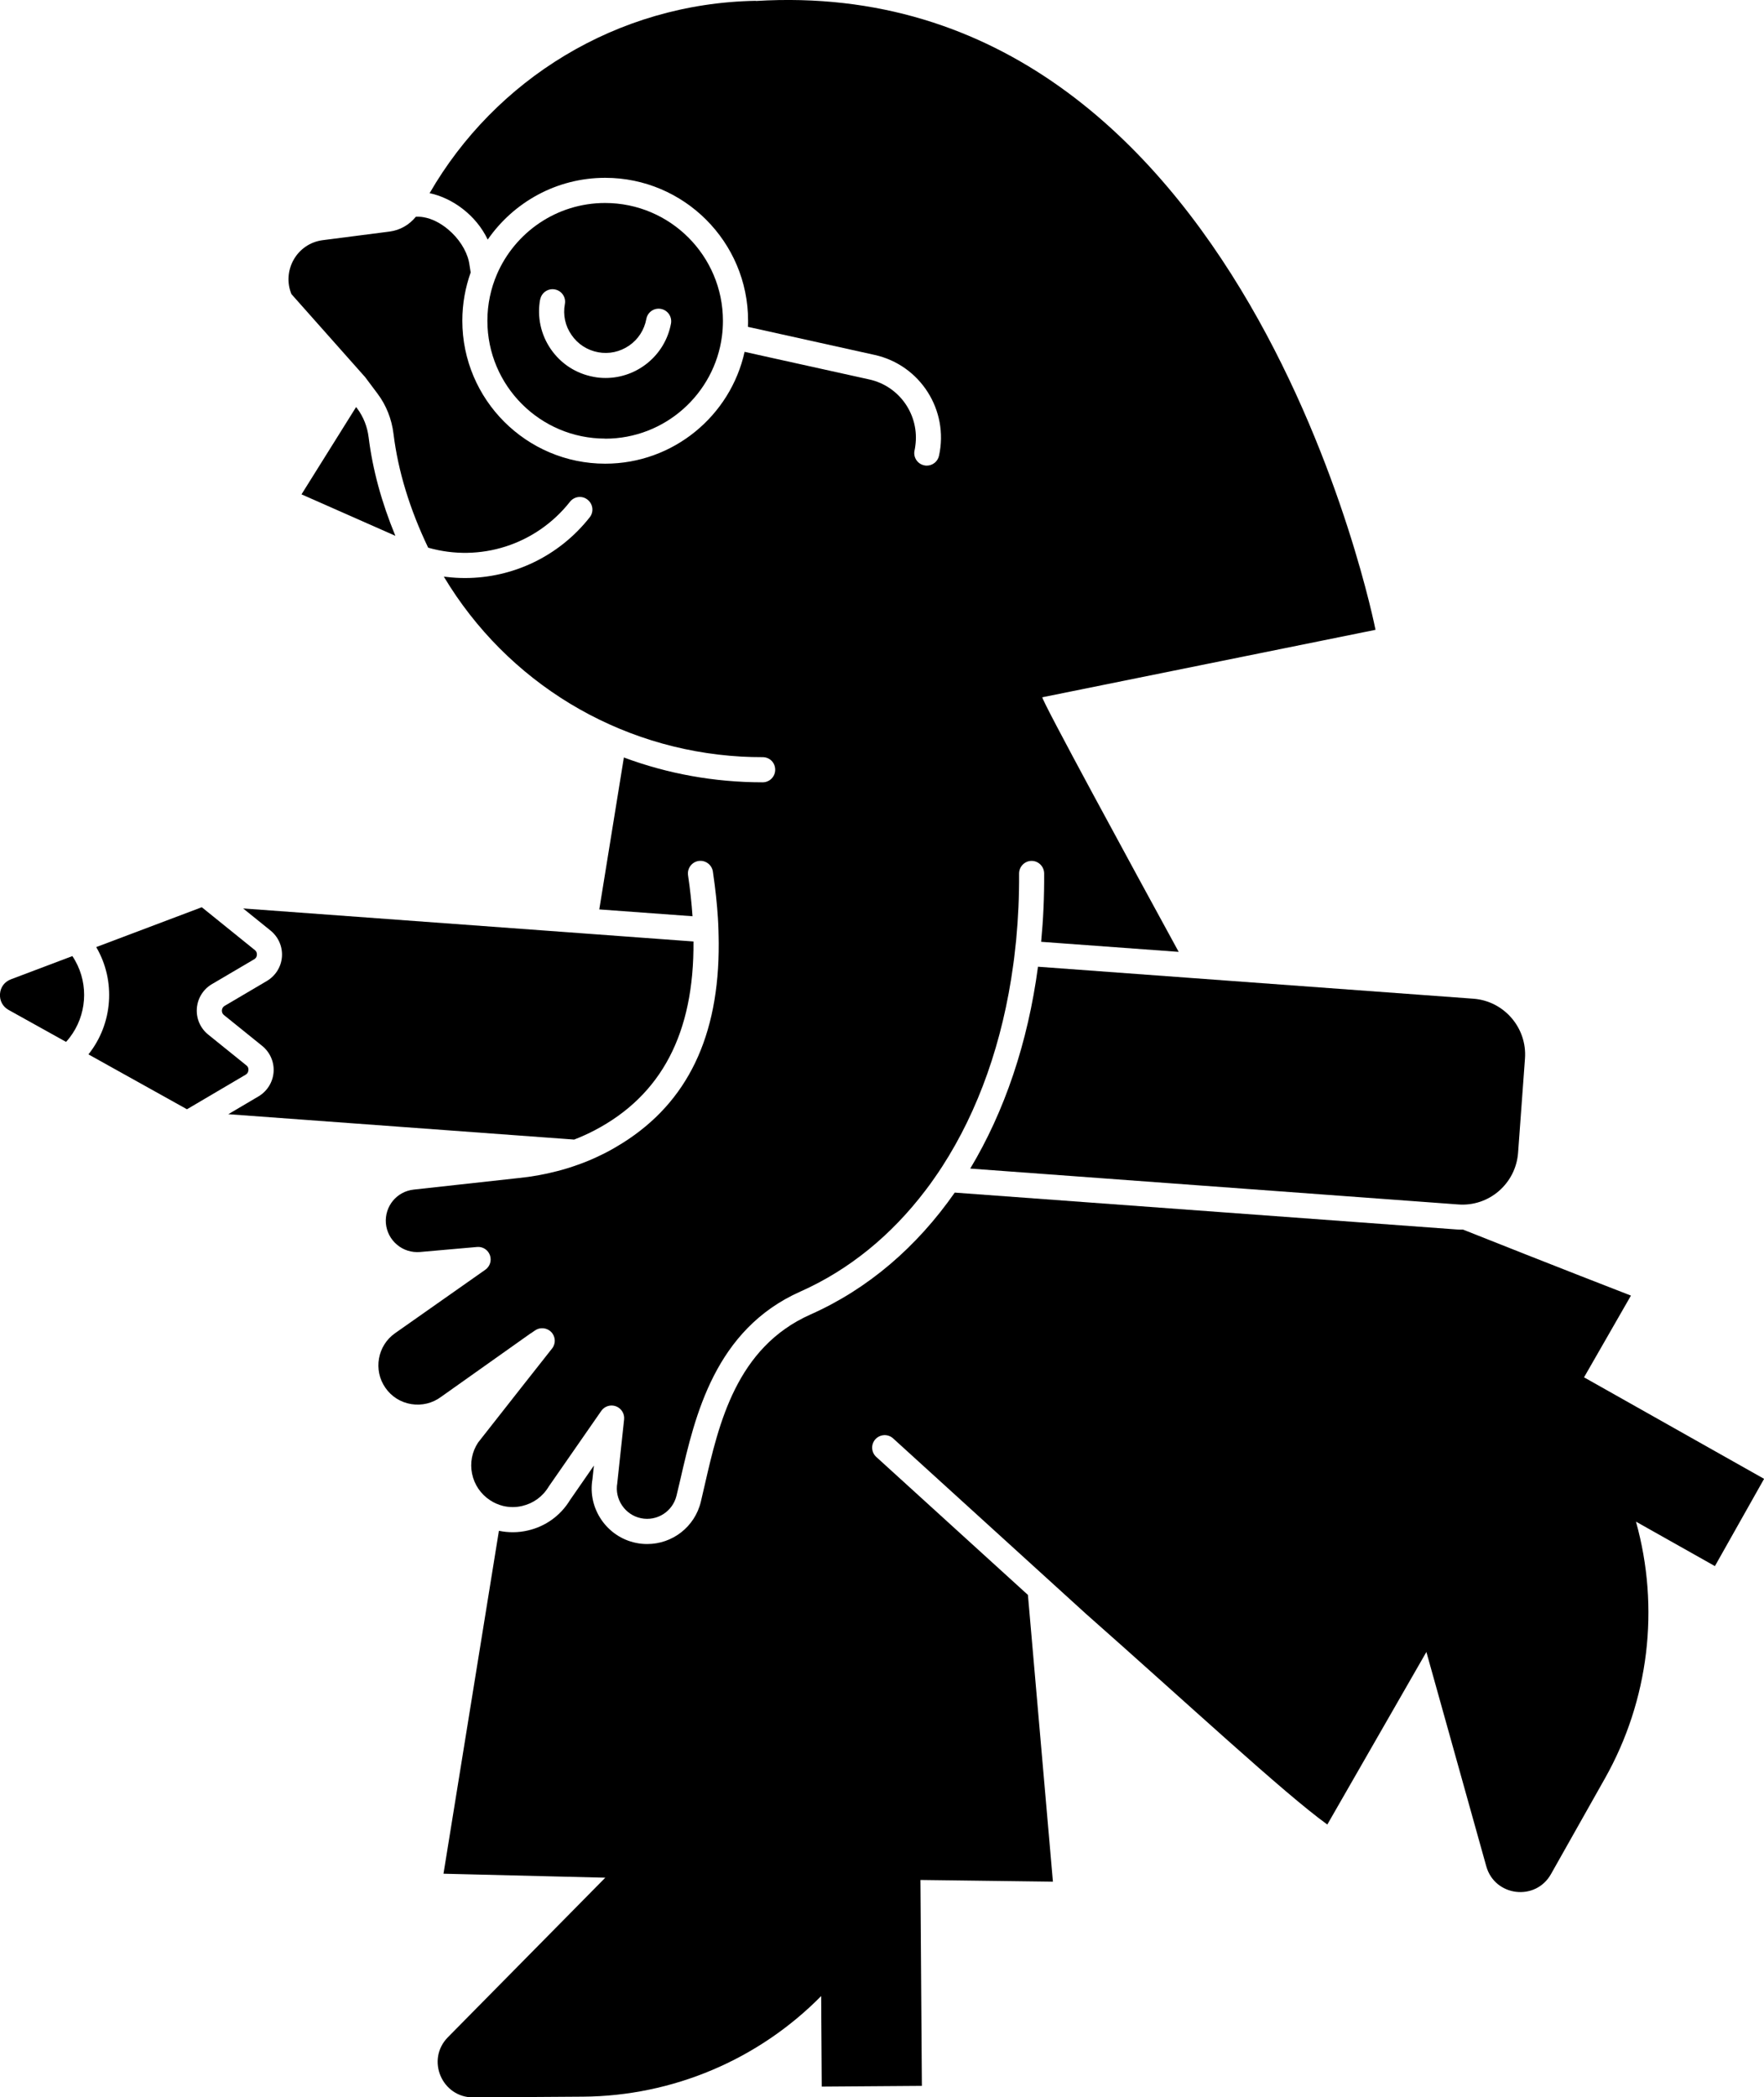 <?xml version="1.0" encoding="UTF-8"?>
<svg id="Layer_2" xmlns="http://www.w3.org/2000/svg" viewBox="0 0 217.41 258.4">
  <g id="Layer_2-2" data-name="Layer_2">
    <g>
      <path d="M217.41,182.2l-22.18-12.5,5.78-10.07s-9.84-3.81-20.69-8.13h-.06c-.25,0-.49,0-.75-.02l-61.84-4.54c-4.67,6.69-10.68,11.87-17.78,15.02-9.14,4.06-11.3,13.45-13.03,20.99-.16.72-.32,1.41-.48,2.07-.75,3.12-3.52,5.22-6.61,5.22-.45,0-.92-.04-1.38-.14-3.6-.73-6-4.25-5.37-7.86l.18-1.67-2.96,4.27c-1.16,1.9-3,3.23-5.18,3.73-1.19.28-2.41.28-3.57.04l-6.83,42.25,19.94.49-19.4,19.66c-2.72,2.76-.74,7.43,3.13,7.41l13.53-.09c11.04-.08,21.6-4.54,29.35-12.4l.07,11.16,12.34-.09-.18-25.37,16.33.21-3.08-35.33-18.69-17c-.63-.57-.68-1.55-.11-2.18.58-.63,1.55-.68,2.18-.11l23.74,21.59c12.53,11.06,24.45,22.15,29.78,25.99l12.21-21.26,7.38,26.4c1.04,3.73,6.08,4.35,7.98.96l6.65-11.79c5.42-9.61,6.79-20.99,3.82-31.63l9.73,5.48,6.06-10.75Z"/>
      <path d="M127.93,119.11c-1.25,9.37-4.12,17.83-8.35,24.87l52.4,3.85,7.75.57c1.82.14,3.61-.45,5-1.65,1.39-1.21,2.23-2.88,2.37-4.71l.85-11.61c.28-3.79-2.58-7.1-6.36-7.38l-34.6-2.54-19.06-1.4Z"/>
      <path d="M74.59,54.05c7.36,0,13.47-5.52,14.39-12.63.08-.62.12-1.25.12-1.89,0-8.01-6.51-14.52-14.52-14.52-5.98,0-11.12,3.63-13.34,8.8-.75,1.75-1.17,3.69-1.17,5.71,0,8.01,6.51,14.52,14.52,14.52ZM66.58,36.9c.15-.83.96-1.4,1.8-1.24.84.15,1.4.96,1.24,1.8-.25,1.34.04,2.7.82,3.81.77,1.13,1.94,1.88,3.28,2.13,1.34.25,2.7-.05,3.82-.82,1.12-.77,1.87-1.94,2.12-3.28.15-.84.96-1.4,1.8-1.24s1.39.96,1.24,1.8c-.73,3.94-4.18,6.71-8.06,6.71-.49,0-.99-.04-1.48-.14-2.16-.4-4.02-1.6-5.27-3.41-1.24-1.8-1.71-3.98-1.32-6.13Z"/>
      <path d="M70.78,140.4c.86-.33,1.69-.71,2.5-1.13,8.25-4.32,12.28-11.98,12.19-23.27l-12.11-.89-43.39-3.18,3.38,2.73c.96.78,1.49,1.98,1.4,3.22-.09,1.24-.79,2.35-1.85,2.98l-5.21,3.07c-.27.16-.33.41-.34.55-.01.13.01.39.26.59l4.71,3.8c.96.78,1.49,1.98,1.4,3.22s-.79,2.36-1.85,2.99l-3.73,2.2,41.17,3.02,1.49.11Z"/>
      <path d="M65.41,164.29l.52-.36c.62-.44,1.48-.36,2.02.2.53.56.57,1.42.09,2.02l-3.69,4.68-5.43,6.91c-.75,1.14-1.01,2.5-.74,3.83.28,1.36,1.07,2.52,2.23,3.28.49.32,1.02.55,1.57.69.77.19,1.58.2,2.38.01,1.37-.32,2.52-1.15,3.25-2.36.02-.03.04-.06.06-.09l6.44-9.27c.4-.57,1.14-.81,1.81-.56.66.25,1.07.91,1,1.61l-.83,7.74s0,.07-.01.11c-.36,1.98.95,3.93,2.93,4.33,1.97.4,3.89-.82,4.37-2.78.15-.65.32-1.33.48-2.03,1.79-7.78,4.24-18.43,14.79-23.12,6.03-2.68,11.23-6.96,15.41-12.46.37-.48.73-.97,1.07-1.47.35-.48.67-.98,1-1.48,4.45-6.88,7.46-15.35,8.75-24.84.07-.51.14-1.02.19-1.53.06-.51.12-1.02.17-1.53.25-2.66.38-5.4.36-8.19h0c0-.86.69-1.55,1.53-1.56h.01c.85,0,1.54.69,1.55,1.54.02,2.88-.11,5.69-.37,8.43l16.95,1.24c-5.42-9.92-17.09-31.34-16.8-31.37l41.06-8.31S153.59-3.57,93.15.12v-.02c-17.19.3-32.15,9.76-40.2,23.7,2.8.59,5.73,2.7,7.16,5.72,3.18-4.59,8.48-7.61,14.48-7.61,9.71,0,17.61,7.9,17.61,17.61,0,.25,0,.51-.02.75l15.62,3.46c5.61,1.24,9.17,6.81,7.93,12.43-.16.72-.8,1.21-1.51,1.21-.11,0-.22-.01-.33-.04-.83-.18-1.36-1.01-1.17-1.84.04-.19.07-.36.09-.54.54-3.76-1.9-7.37-5.68-8.2l-11.76-2.6-3.6-.8c-1.74,7.88-8.79,13.78-17.18,13.78-9.71,0-17.61-7.9-17.61-17.62,0-2.08.37-4.08,1.03-5.94l-.17-1.08c-.02-.11-.04-.2-.06-.31-.32-1.39-1.26-2.84-2.57-3.93-.96-.8-2-1.31-2.98-1.48-.33-.06-.66-.08-.98-.06-.8.99-1.94,1.65-3.22,1.82l-8.24,1.06c-3.26.42-5.05,3.81-3.87,6.65l8.97,10.1.04.04s.04.05.06.07c.04.05.08.11.12.16l1.41,1.88c1.08,1.43,1.76,3.15,1.98,4.98.56,4.56,2,9.27,4.27,14.01,6.41,1.83,13.29-.35,17.48-5.66.53-.67,1.5-.79,2.17-.25.67.53.79,1.5.26,2.17-3.81,4.83-9.5,7.48-15.37,7.48-.73,0-1.47-.04-2.2-.13-.14-.01-.28-.03-.41-.04,7.82,13.04,21.46,21.3,36.63,22.17.88.05,1.77.07,2.66.07s1.55.69,1.55,1.55-.69,1.55-1.55,1.55c-5.95,0-11.73-1.06-17.1-3.06l-3.03,18.72,11.49.84c-.11-1.61-.29-3.3-.55-5.05-.12-.85.46-1.63,1.3-1.76.84-.12,1.63.46,1.76,1.3.01.07.02.15.03.22.28,1.91.48,3.75.59,5.51.03.53.06,1.04.07,1.55.02.53.02,1.04.03,1.55.06,11.48-3.85,19.59-11.83,24.61-.65.41-1.32.8-2.03,1.17-.14.07-.27.14-.4.2-1,.5-2.03.95-3.1,1.32-.83.3-1.69.57-2.57.79-1.53.4-3.12.69-4.76.85l-12.9,1.42c-2.1.23-3.6,2.06-3.43,4.16.09,1.03.58,1.97,1.37,2.63.79.67,1.79.98,2.83.9l7.03-.62c.7-.07,1.35.35,1.59,1.01.24.66,0,1.39-.56,1.79l-11.14,7.83c-2.16,1.52-2.7,4.53-1.19,6.71.75,1.09,1.89,1.81,3.2,2.02,1.31.21,2.62-.11,3.68-.9l11.06-7.84Z"/>
      <path d="M45.43,53.86c-.16-1.29-.64-2.5-1.39-3.51l-.15-.2-6.73,10.76,11.46,5.06.11.05c-1.7-4.11-2.81-8.18-3.3-12.17Z"/>
      <path d="M30.62,131.86c.01-.14,0-.4-.25-.59l-4.71-3.8c-.97-.78-1.49-1.98-1.4-3.22.09-1.24.78-2.36,1.85-2.99l5.22-3.07c.27-.16.33-.41.33-.54.01-.14,0-.39-.25-.59l-6.39-5.16-.15-.12-13.01,4.91c2.44,4.16,2.05,9.45-.96,13.22l12.14,6.76.16-.09,7.08-4.17c.27-.16.33-.41.33-.54Z"/>
      <path d="M8.92,117.8l-7.57,2.86c-.78.29-1.29.96-1.35,1.8-.06.83.34,1.58,1.07,1.98l7.07,3.93c.16-.17.3-.34.44-.52,2.1-2.72,2.38-6.48.69-9.48-.11-.2-.22-.38-.35-.57Z"/>
    </g>
  </g>
</svg>